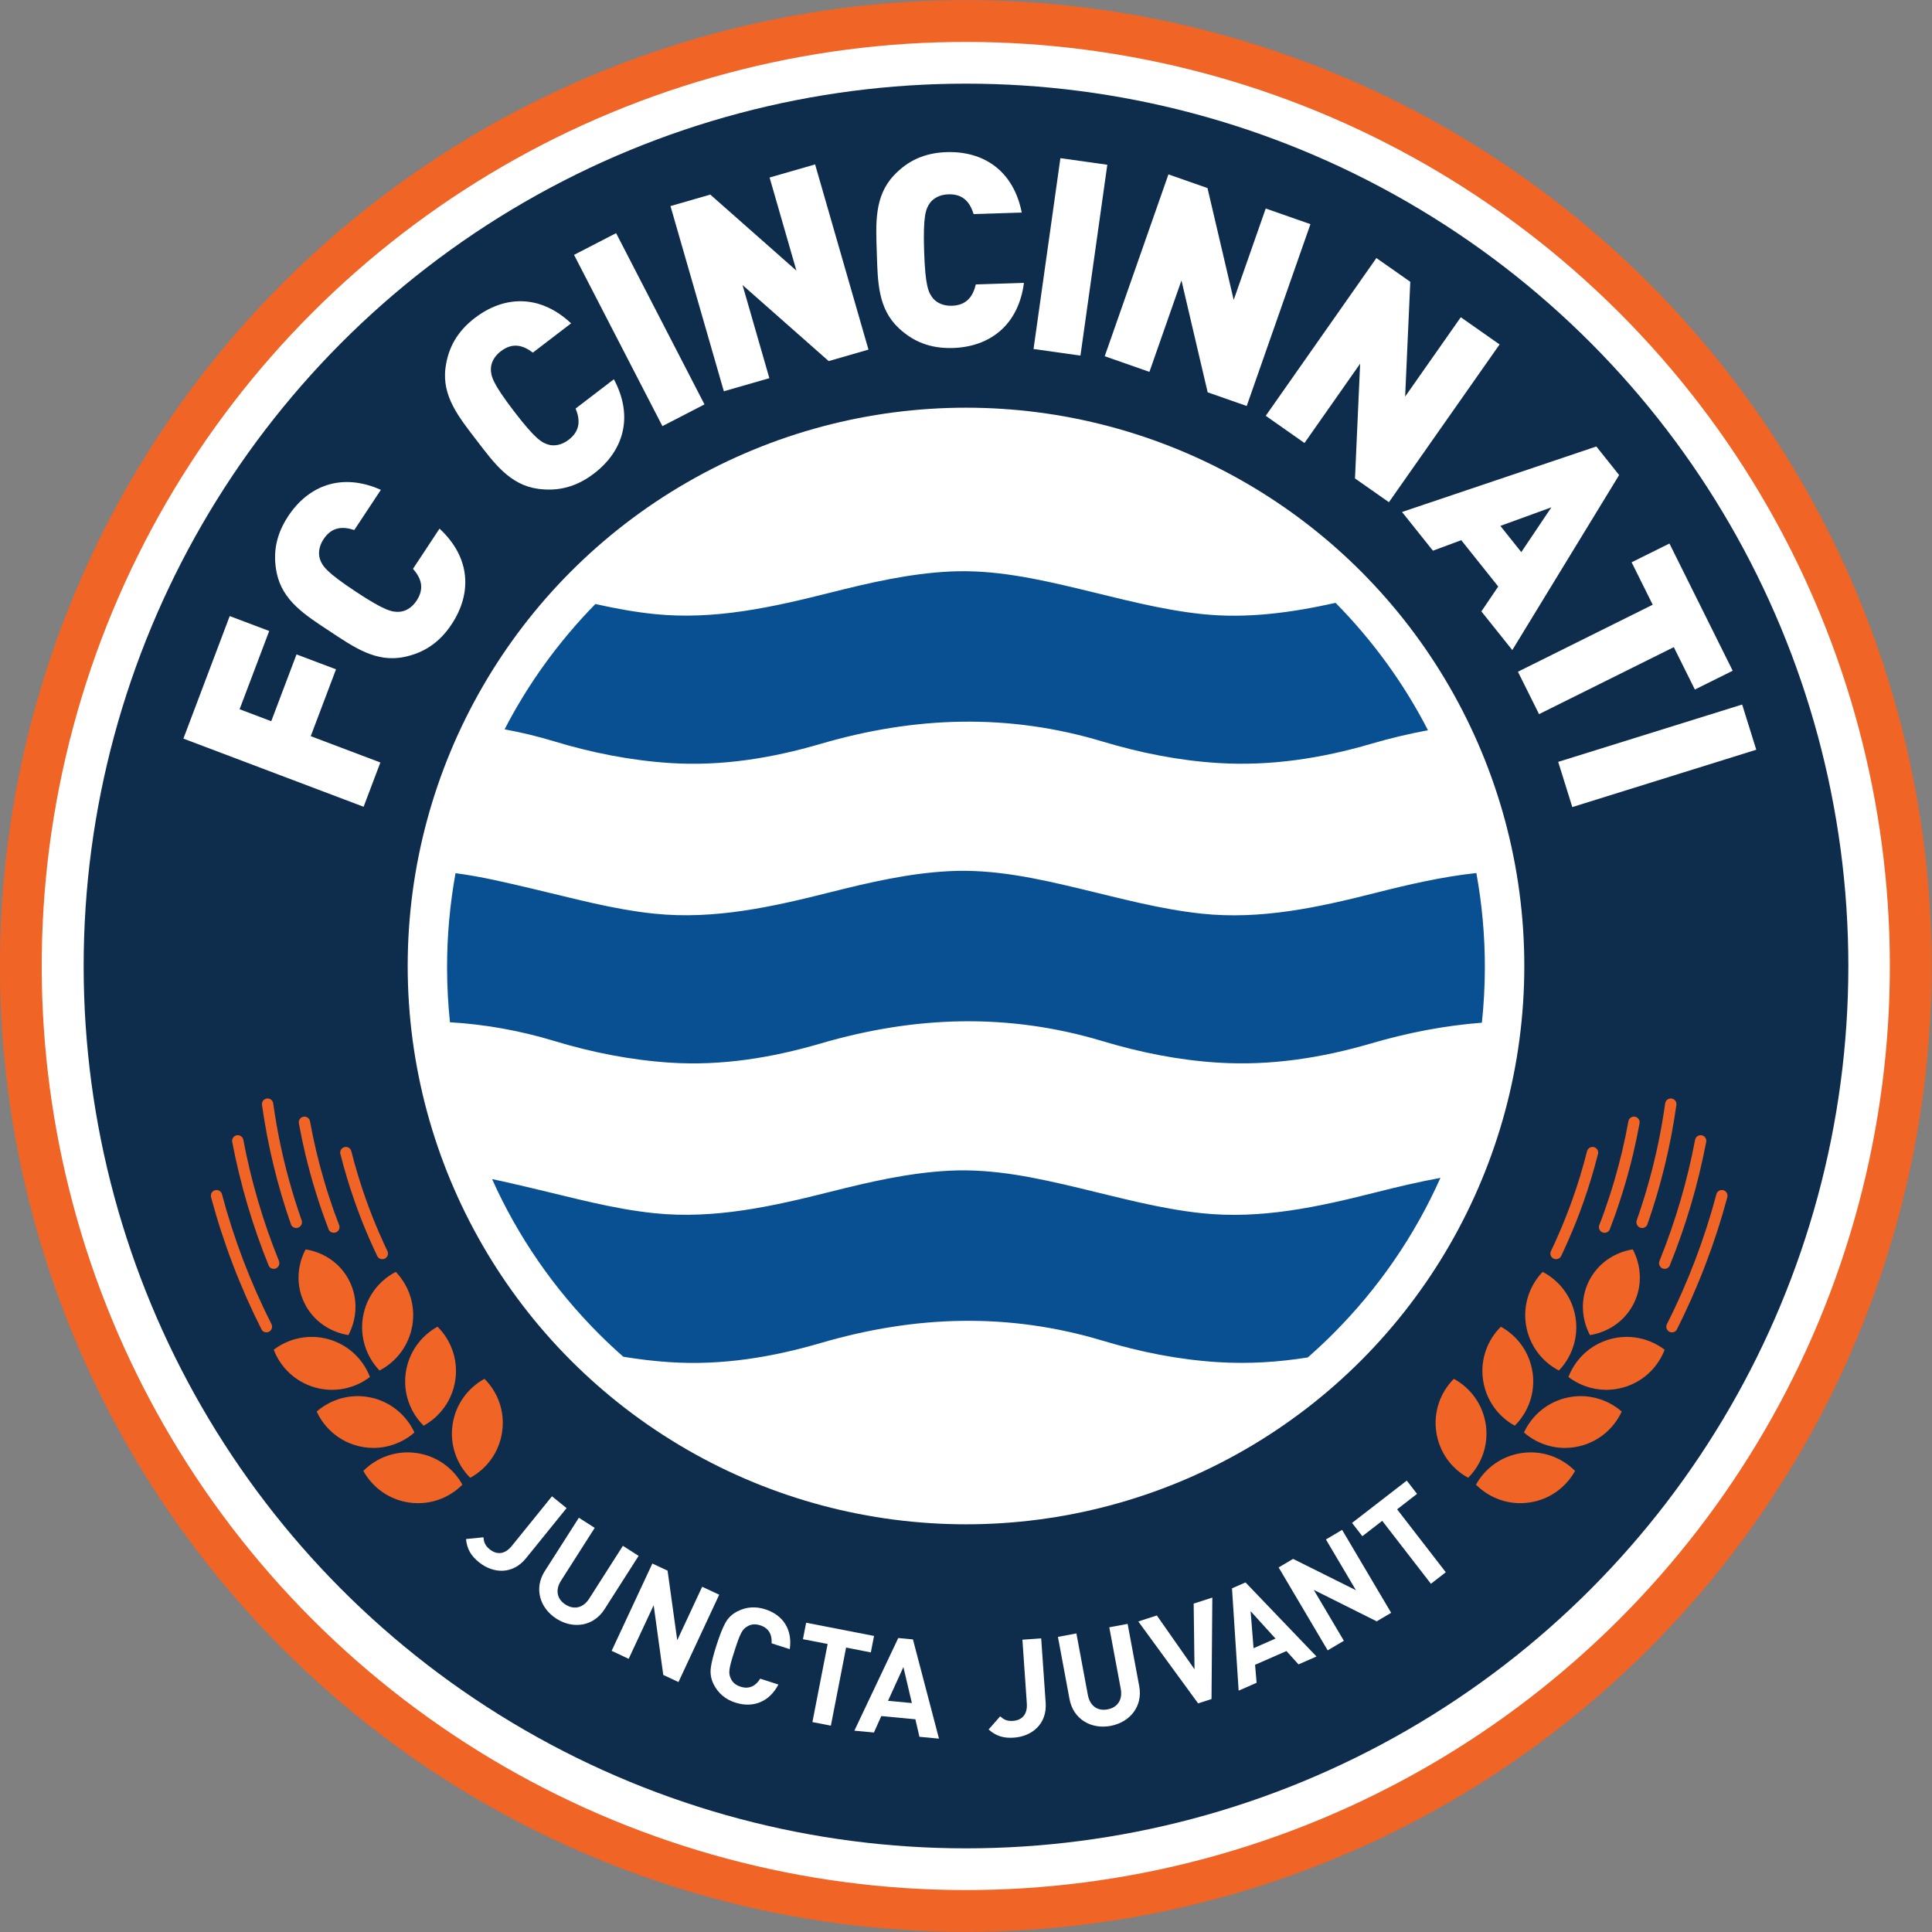 <?xml version="1.0" encoding="utf-8"?>
<!-- Generator: Adobe Illustrator 24.2.0, SVG Export Plug-In . SVG Version: 6.00 Build 0)  -->
<svg version="1.1" id="Layer_1" xmlns="http://www.w3.org/2000/svg" xmlns:xlink="http://www.w3.org/1999/xlink" x="0px" y="0px"
	 viewBox="0 0 500 500" style="enable-background:new 0 0 500 500;" xml:space="preserve">
<rect x="0" y="0" width="500" height="500" fill="#808080" stroke="none"/>
<style type="text/css">
	.st0{fill:#F06425;}
	.st1{fill:#FFFFFF;}
	.st2{fill:#0E2C4C;}
	.st3{fill:#7EC242;}
	.st4{fill:#085092;}
</style>
<g>
	<g>
		<ellipse transform="matrix(0.707 -0.707 0.707 0.707 -103.554 250)" class="st0" cx="250" cy="250" rx="250" ry="250"/>
		<g>
			
				<ellipse transform="matrix(0.707 -0.707 0.707 0.707 -103.554 250)" class="st1" cx="250" cy="250" rx="239.18" ry="239.18"/>
		</g>
		<circle class="st2" cx="250" cy="250" r="228.35"/>
		<g>
			<circle class="st1" cx="250" cy="250" r="144.49"/>
		</g>
		<g>
			<path class="st1" d="M62.01,183.55l8.19,3.1l6.54-17.29l10.22,3.86l-6.54,17.3l18.02,6.81l-4.34,11.46l-46.64-17.64l11.99-31.71
				l10.22,3.86L62.01,183.55z"/>
			<path class="st1" d="M116.89,161.55c-3.21,4.85-7.28,7.45-12.32,8.48c-7.28,1.49-13.01-2.55-19.26-6.68
				c-6.25-4.13-12.21-7.82-13.7-15.1c-1.03-5.05-0.23-9.81,2.97-14.66c5.21-7.89,13.81-11.36,23.99-6.82l-6.88,10.4
				c-2.76-0.9-5.72-1.01-7.96,2.38c-1.23,1.87-1.4,3.77-0.91,5.19c0.61,1.75,1.65,3.35,9.24,8.37c7.6,5.02,9.48,5.34,11.33,5.22
				c1.5-0.1,3.18-1,4.42-2.87c2.24-3.39,0.99-6.06-0.93-8.25l6.87-10.4C121.93,144.4,122.1,153.66,116.89,161.55z"/>
			<path class="st1" d="M153.75,122.53c-4.62,3.54-9.31,4.66-14.42,3.99c-7.37-0.98-11.46-6.66-16.02-12.61
				c-4.56-5.95-8.99-11.38-8.01-18.75c0.68-5.11,2.99-9.35,7.6-12.88c7.51-5.75,16.76-6.22,24.9,1.4l-9.9,7.58
				c-2.32-1.76-5.07-2.82-8.3-0.35c-1.78,1.36-2.56,3.11-2.56,4.61c0.01,1.85,0.46,3.71,6,10.94c5.54,7.23,7.22,8.15,9,8.64
				c1.45,0.39,3.34,0.09,5.11-1.27c3.23-2.47,2.91-5.41,1.82-8.1l9.9-7.58C164.12,107.96,161.26,116.78,153.75,122.53z"/>
			<path class="st1" d="M171.43,110.28l-22.87-44.32l10.89-5.62l22.87,44.32L171.43,110.28z"/>
			<path class="st1" d="M214.46,93.45l-22.29-19.68l6.94,24.1l-11.78,3.39l-13.81-47.93l10.3-2.97l22.29,19.68l-6.94-24.1
				l11.78-3.39l13.81,47.93L214.46,93.45z"/>
			<path class="st1" d="M246.62,90.06c-5.81,0.19-10.29-1.63-14.04-5.16c-5.42-5.08-5.43-12.09-5.67-19.58
				c-0.24-7.49-0.67-14.49,4.41-19.91c3.52-3.76,7.87-5.86,13.69-6.04c9.45-0.3,17.25,4.71,19.42,15.64l-12.46,0.4
				c-0.86-2.78-2.48-5.25-6.54-5.12c-2.24,0.07-3.89,1.04-4.77,2.25c-1.07,1.51-1.79,3.28-1.5,12.38c0.29,9.1,1.11,10.83,2.28,12.26
				c0.95,1.16,2.66,2.02,4.9,1.95c4.06-0.13,5.52-2.7,6.2-5.52l12.46-0.4C263.54,84.26,256.08,89.76,246.62,90.06z"/>
			<path class="st1" d="M267.48,90.32l6.95-49.39l12.14,1.71l-6.95,49.39L267.48,90.32z"/>
			<path class="st1" d="M312.54,101.53l-6.78-28.95l-8.29,23.66l-11.57-4.05l16.49-47.06l10.11,3.54l6.78,28.95l8.29-23.66
				l11.57,4.05l-16.49,47.06L312.54,101.53z"/>
			<path class="st1" d="M350.67,123.82l1.33-29.7l-14.4,20.53l-10.03-7.04l28.64-40.83l8.77,6.15l-1.33,29.7l14.4-20.53l10.04,7.04
				l-28.64,40.83L350.67,123.82z"/>
			<path class="st1" d="M383.38,158.23l4.36-6.44l-9.57-11.99l-7.33,2.72l-8-10.02l50.29-16.95l5.9,7.39l-27.65,45.3L383.38,158.23z
				 M401.49,131.3l-13.2,4.8l5.42,6.79L401.49,131.3z"/>
			<path class="st1" d="M433.18,167.48l-34.88,17.34l-5.46-10.98l34.88-17.34l-5.46-10.98l9.79-4.86l16.37,32.93l-9.79,4.86
				L433.18,167.48z"/>
			<path class="st1" d="M403.26,197.17l47.61-14.84l3.65,11.7l-47.61,14.84L403.26,197.17z"/>
		</g>
		<g>
			<g>
				<path class="st1" d="M123.97,404.32c-2.1-1.7-3.1-3.41-3.37-6.02l4.51-0.45c0.12,1.13,0.34,2.08,1.6,3.09
					c1.85,1.5,3.93,1.38,5.74-0.85l10.4-12.85l3.78,3.06l-10.53,13.01C132.63,407.59,127.57,407.22,123.97,404.32z"/>
				<path class="st1" d="M144.01,418.92c-4.31-2.75-5.87-7.86-3.02-12.32l8.82-13.81l4.1,2.62l-8.72,13.67
					c-1.54,2.42-1.05,4.77,1.16,6.18c2.21,1.41,4.58,0.89,6.13-1.53l8.72-13.67l4.07,2.6l-8.82,13.81
					C153.61,420.93,148.32,421.67,144.01,418.92z"/>
				<path class="st1" d="M171.65,433.47l-2.48-18.04l-6.47,13.87l-4.41-2.06l10.54-22.6l3.94,1.84l2.5,18.01l6.45-13.84l4.41,2.06
					l-10.54,22.6L171.65,433.47z"/>
				<path class="st1" d="M190.3,440.63c-2.54-0.81-4.39-2.37-5.57-4.66c-0.7-1.37-0.95-2.77-0.79-4.19s0.66-3.43,1.5-6.03
					s1.6-4.53,2.3-5.77c0.7-1.28,1.71-2.25,3.08-2.95c2.29-1.18,4.7-1.36,7.24-0.54c4.57,1.47,7.08,5.22,6.33,10.31l-4.7-1.51
					c0.15-2.19-0.69-3.94-2.92-4.65c-1.27-0.41-2.4-0.33-3.36,0.28c-1.3,0.72-1.84,1.73-3.32,6.33c-1.48,4.6-1.62,5.73-0.99,7.08
					c0.43,1.06,1.3,1.78,2.57,2.19c2.24,0.72,3.93-0.21,5.08-2.08l4.7,1.51C199.09,440.51,194.83,442.09,190.3,440.63z"/>
				<path class="st1" d="M218.97,426.39l-3.94,20.21l-4.78-0.93l3.94-20.21l-6.39-1.24l0.83-4.26l17.57,3.42l-0.83,4.26
					L218.97,426.39z"/>
				<path class="st1" d="M237.95,449.48l-1.05-4.53l-8.82-0.83l-1.91,4.25l-5.06-0.47l11.36-23.98l3.8,0.36l6.74,25.68
					L237.95,449.48z M233.8,431.43l-3.98,8.74l6.17,0.58L233.8,431.43z"/>
				<path class="st1" d="M262.42,449.7c-2.69,0.19-4.59-0.38-6.57-2.11l2.99-3.4c0.86,0.75,1.67,1.29,3.28,1.18
					c2.38-0.17,3.82-1.67,3.62-4.53l-1.14-16.49l4.86-0.34l1.16,16.7C270.99,446.19,267.04,449.38,262.42,449.7z"/>
				<path class="st1" d="M287.42,446.66c-5.03,0.94-9.66-1.73-10.63-6.93l-3-16.11l4.78-0.89l2.97,15.94
					c0.53,2.82,2.49,4.2,5.08,3.72c2.58-0.48,3.95-2.48,3.43-5.31l-2.97-15.94l4.75-0.88l3,16.11
					C295.81,441.57,292.45,445.72,287.42,446.66z"/>
				<path class="st1" d="M313.54,439.71l-3.47,1.12l-15.48-21.2l4.8-1.55l9.75,13.93l-0.22-17l4.83-1.56L313.54,439.71z"/>
				<path class="st1" d="M336.05,430.74l-3.12-3.45l-8.12,3.56l0.4,4.65l-4.65,2.04l-1.72-26.48l3.5-1.53l18.37,19.17L336.05,430.74
					z M323.66,416.98l0.76,9.57l5.68-2.49L323.66,416.98z"/>
				<path class="st1" d="M356.29,419.6L340,411.46l7.79,13.17l-4.19,2.48l-12.69-21.46l3.74-2.21l16.27,8.11l-7.77-13.14l4.19-2.48
					l12.69,21.46L356.29,419.6z"/>
				<path class="st1" d="M361.57,390.61l12.6,16.29l-3.85,2.98l-12.6-16.29l-5.15,3.98l-2.66-3.44l14.16-10.95l2.66,3.43
					L361.57,390.61z"/>
			</g>
		</g>
		<path class="st3" d="M249.99,250.03c0,0.03,0.01,0.06,0.01,0.1c0-0.09,0-0.18,0.01-0.26C250,249.92,249.99,249.98,249.99,250.03z"
			/>
		<g>
			<path class="st0" d="M109.63,368.97c4.31-2.37,7.48-6.67,8.22-11.91c0.74-5.24-1.13-10.25-4.62-13.71
				c-4.31,2.37-7.48,6.67-8.22,11.91S106.14,365.5,109.63,368.97z"/>
			<path class="st0" d="M107.26,370.73c-2.06-4.46-6.12-7.94-11.29-9.05c-5.18-1.11-10.31,0.4-14.01,3.63
				c2.06,4.47,6.12,7.94,11.3,9.05C98.42,375.47,103.55,373.96,107.26,370.73z"/>
			<path class="st0" d="M93.93,340.87c-0.86,5.22,0.89,10.27,4.29,13.82c4.36-2.27,7.64-6.49,8.5-11.71
				c0.86-5.22-0.89-10.27-4.29-13.82C98.06,331.42,94.79,335.65,93.93,340.87z"/>
			<path class="st0" d="M79.09,323.34c-2.26,4.28-2.52,9.45-0.26,13.99c2.27,4.54,6.56,7.43,11.34,8.19
				c2.26-4.28,2.52-9.45,0.26-13.99C88.16,326.99,83.87,324.1,79.09,323.34z"/>
			<path class="st0" d="M95.74,356.36c-1.76-4.59-5.59-8.32-10.68-9.76c-5.09-1.44-10.31-0.27-14.22,2.71
				c1.76,4.59,5.59,8.32,10.68,9.76C86.62,360.51,91.84,359.34,95.74,356.36z"/>
			<path class="st0" d="M88.05,298.51c0.01,0.02,0.01,0.04,0.02,0.06l0,0.01c0.01,0.06,0.03,0.11,0.04,0.17c0,0.01,0,0.01,0.01,0.02
				c1.09,4.28,2.36,8.47,3.81,12.56c0.02,0.06,0.04,0.11,0.06,0.17c0.26,0.73,0.53,1.46,0.8,2.19c0.07,0.2,0.15,0.39,0.22,0.58
				c0.22,0.58,0.44,1.16,0.67,1.74c0.13,0.33,0.26,0.66,0.4,0.98c0.18,0.44,0.35,0.88,0.53,1.31c0.19,0.45,0.38,0.91,0.58,1.36
				c0.13,0.3,0.26,0.61,0.39,0.91c0.25,0.57,0.5,1.14,0.76,1.71c0.08,0.18,0.16,0.36,0.24,0.53c0.31,0.67,0.62,1.34,0.93,2
				c0.05,0.11,0.1,0.22,0.16,0.33c0.39,0.68,1.26,0.94,1.96,0.57c0.72-0.38,0.99-1.27,0.61-1.99c-0.01-0.02-0.03-0.04-0.04-0.06
				l0.01-0.01c-0.02-0.05-0.04-0.09-0.07-0.14c-0.31-0.66-0.62-1.32-0.92-1.98c-0.08-0.18-0.16-0.36-0.24-0.54
				c-0.25-0.55-0.5-1.1-0.74-1.66c-0.13-0.31-0.27-0.62-0.4-0.93c-0.18-0.43-0.37-0.86-0.55-1.29c-0.19-0.45-0.37-0.9-0.55-1.36
				c-0.12-0.3-0.24-0.59-0.36-0.89c-0.24-0.6-0.47-1.21-0.7-1.81c-0.06-0.16-0.12-0.31-0.18-0.47c-0.28-0.76-0.56-1.52-0.83-2.28
				c0-0.01-0.01-0.02-0.01-0.03c-1.43-4.03-2.68-8.15-3.74-12.36l0,0c-0.21-0.77-1-1.24-1.78-1.04
				C88.41,297.06,87.95,297.77,88.05,298.51L88.05,298.51z"/>
			<path class="st0" d="M70.24,342.64C70.24,342.63,70.23,342.63,70.24,342.64L70.24,342.64l-0.01-0.01
				c-5.4-10.68-9.7-21.96-12.82-33.7c-0.26-0.7-1.01-1.11-1.75-0.91c-0.77,0.21-1.23,0.98-1.05,1.75l-0.01,0
				c3.24,12.05,7.66,23.58,13.17,34.46c0.44,0.57,1.23,0.76,1.88,0.41C70.36,344.24,70.62,343.35,70.24,342.64
				C70.24,342.64,70.24,342.64,70.24,342.64z"/>
			<path class="st0" d="M77.37,290.86c0.49,2.66,1.04,5.3,1.66,7.9c0,0.01,0,0.02,0.01,0.03c0.2,0.85,0.41,1.69,0.63,2.53
				c0.01,0.06,0.03,0.13,0.05,0.19c0.2,0.78,0.41,1.55,0.62,2.32c0.04,0.14,0.08,0.27,0.11,0.41c0.19,0.69,0.39,1.38,0.59,2.07
				c0.06,0.22,0.13,0.44,0.2,0.66c0.18,0.59,0.36,1.18,0.54,1.77c0.1,0.32,0.2,0.63,0.3,0.94c0.16,0.49,0.31,0.97,0.47,1.46
				c0.14,0.41,0.27,0.82,0.41,1.23c0.13,0.38,0.26,0.77,0.39,1.15c0.18,0.5,0.35,1.01,0.54,1.51c0.1,0.28,0.2,0.56,0.31,0.85
				c0.22,0.59,0.44,1.18,0.66,1.77c0.07,0.19,0.14,0.37,0.21,0.56l0,0c0.01,0.01,0.01,0.03,0.01,0.04c0.3,0.59,0.95,0.88,1.56,0.77
				c0.15-0.03,0.29-0.07,0.43-0.14c0.08-0.04,0.15-0.09,0.22-0.14c0.03-0.02,0.05-0.04,0.07-0.06c0.04-0.04,0.09-0.07,0.12-0.11
				c0.02-0.03,0.04-0.06,0.06-0.08c0.03-0.04,0.06-0.08,0.09-0.12c0.02-0.03,0.03-0.06,0.05-0.1c0.02-0.04,0.05-0.08,0.07-0.13
				c0.01-0.03,0.02-0.07,0.03-0.11c0.02-0.04,0.03-0.09,0.04-0.13c0.01-0.04,0.01-0.07,0.02-0.11c0.01-0.05,0.02-0.09,0.02-0.14
				c0-0.04,0-0.08,0-0.12c0-0.05,0-0.09,0-0.14c0-0.04-0.01-0.08-0.02-0.12c0-0.02-0.01-0.03-0.01-0.05
				c-0.96-2.46-1.85-4.96-2.67-7.5c-0.02-0.06-0.04-0.11-0.05-0.17c-0.21-0.64-0.41-1.27-0.61-1.91c-0.15-0.49-0.3-0.99-0.45-1.48
				c-0.06-0.22-0.13-0.43-0.19-0.65c-1.48-5.02-2.7-10.15-3.64-15.39c-0.18-0.76-0.92-1.26-1.69-1.12
				c-0.78,0.14-1.31,0.88-1.19,1.67C77.35,290.75,77.36,290.81,77.37,290.86z"/>
			<path class="st0" d="M72.15,326.27L72.15,326.27c0-0.02,0-0.03,0-0.04c-4.06-10.04-7.15-20.52-9.19-31.32
				c-0.19-0.76-0.93-1.24-1.7-1.1c-0.8,0.15-1.32,0.93-1.17,1.73c0.01,0.02,0.01,0.05,0.02,0.07c2.13,11.11,5.33,21.85,9.5,32.1
				c0.41,0.63,1.24,0.86,1.92,0.5C72.21,327.83,72.49,326.97,72.15,326.27z"/>
			<path class="st0" d="M75.37,317.06c0.05,0.08,0.1,0.16,0.16,0.23c0.45,0.51,1.2,0.68,1.83,0.34c0.25-0.13,0.44-0.32,0.57-0.54
				c0.06-0.1,0.11-0.22,0.15-0.33c0.01-0.04,0.02-0.08,0.03-0.12c0.02-0.08,0.04-0.16,0.04-0.24c0-0.05,0-0.09,0-0.14
				c0-0.08-0.01-0.15-0.02-0.22c-0.01-0.05-0.02-0.1-0.04-0.15c-0.01-0.04-0.02-0.07-0.03-0.11c0-0.01-0.01-0.03-0.01-0.04
				c0,0,0-0.01,0-0.01c-0.01-0.02-0.02-0.04-0.03-0.06c0,0.01,0,0.02,0,0.03c-0.01-0.03-0.02-0.07-0.04-0.1
				c0.01,0.02,0.02,0.05,0.03,0.07c0,0,0-0.01,0-0.02c-0.07-0.21-0.14-0.42-0.22-0.63c-0.2-0.57-0.39-1.14-0.58-1.71
				c-0.16-0.49-0.32-0.98-0.48-1.47c-0.12-0.36-0.23-0.72-0.35-1.09c-0.22-0.71-0.44-1.43-0.66-2.15c-0.04-0.15-0.09-0.3-0.13-0.45
				c-2.17-7.33-3.81-14.89-4.89-22.64c-0.13-0.78-0.86-1.32-1.65-1.21c-0.81,0.11-1.37,0.86-1.25,1.66
				C69.32,296.69,71.86,307.09,75.37,317.06z"/>
			<path class="st0" d="M125.39,356.84c-4.32,2.35-7.51,6.64-8.27,11.88c-0.76,5.24,1.09,10.25,4.57,13.73
				c4.32-2.35,7.51-6.64,8.26-11.88C130.72,365.34,128.87,360.32,125.39,356.84z"/>
			<path class="st0" d="M107.74,376.03c-5.24-0.73-10.25,1.15-13.71,4.64c2.38,4.3,6.68,7.47,11.93,8.2
				c5.24,0.73,10.25-1.15,13.71-4.64C117.29,379.93,112.99,376.76,107.74,376.03z"/>
		</g>
		<g>
			<path class="st0" d="M392.02,368.97c-4.31-2.37-7.48-6.67-8.22-11.91c-0.74-5.24,1.13-10.25,4.62-13.71
				c4.31,2.37,7.48,6.67,8.22,11.91S395.51,365.5,392.02,368.97z"/>
			<path class="st0" d="M394.4,370.73c2.06-4.46,6.12-7.94,11.29-9.05c5.18-1.11,10.31,0.4,14.01,3.63
				c-2.06,4.47-6.12,7.94-11.3,9.05C403.23,375.47,398.1,373.96,394.4,370.73z"/>
			<path class="st0" d="M407.73,340.87c0.86,5.22-0.89,10.27-4.29,13.82c-4.36-2.27-7.64-6.49-8.5-11.71
				c-0.86-5.22,0.89-10.27,4.29-13.82C403.59,331.42,406.87,335.65,407.73,340.87z"/>
			<path class="st0" d="M422.56,323.34c2.26,4.28,2.52,9.45,0.26,13.99c-2.27,4.54-6.56,7.43-11.34,8.19
				c-2.26-4.28-2.52-9.45-0.26-13.99C413.49,326.99,417.78,324.1,422.56,323.34z"/>
			<path class="st0" d="M405.91,356.36c1.76-4.59,5.59-8.32,10.68-9.76c5.09-1.44,10.31-0.27,14.22,2.71
				c-1.76,4.59-5.59,8.32-10.68,9.76C415.03,360.51,409.82,359.34,405.91,356.36z"/>
			<path class="st0" d="M413.6,298.51c-0.01,0.02-0.01,0.04-0.02,0.06l0,0.01c-0.01,0.06-0.03,0.11-0.04,0.17
				c0,0.01,0,0.01-0.01,0.02c-1.09,4.28-2.36,8.47-3.81,12.56c-0.02,0.06-0.04,0.11-0.06,0.17c-0.26,0.73-0.53,1.46-0.8,2.19
				c-0.07,0.2-0.15,0.39-0.22,0.58c-0.22,0.58-0.44,1.16-0.67,1.74c-0.13,0.33-0.26,0.66-0.4,0.98c-0.18,0.44-0.35,0.88-0.53,1.31
				c-0.19,0.45-0.38,0.91-0.58,1.36c-0.13,0.3-0.26,0.61-0.39,0.91c-0.25,0.57-0.5,1.14-0.76,1.71c-0.08,0.18-0.16,0.36-0.24,0.53
				c-0.31,0.67-0.62,1.34-0.93,2c-0.05,0.11-0.1,0.22-0.16,0.33c-0.39,0.68-1.26,0.94-1.96,0.57c-0.72-0.38-0.99-1.27-0.61-1.99
				c0.01-0.02,0.03-0.04,0.04-0.06l-0.01-0.01c0.02-0.05,0.04-0.09,0.07-0.14c0.31-0.66,0.62-1.32,0.92-1.98
				c0.08-0.18,0.16-0.36,0.24-0.54c0.25-0.55,0.5-1.1,0.74-1.66c0.13-0.31,0.27-0.62,0.4-0.93c0.18-0.43,0.37-0.86,0.55-1.29
				c0.19-0.45,0.37-0.9,0.55-1.36c0.12-0.3,0.24-0.59,0.36-0.89c0.24-0.6,0.47-1.21,0.7-1.81c0.06-0.16,0.12-0.31,0.18-0.47
				c0.28-0.76,0.56-1.52,0.83-2.28c0-0.01,0.01-0.02,0.01-0.03c1.43-4.03,2.68-8.15,3.74-12.36l0,0c0.21-0.77,1-1.24,1.78-1.04
				C413.24,297.06,413.7,297.77,413.6,298.51L413.6,298.51z"/>
			<path class="st0" d="M431.41,342.64C431.42,342.63,431.42,342.63,431.41,342.64L431.41,342.64l0.01-0.01
				c5.4-10.68,9.7-21.96,12.82-33.7c0.26-0.7,1.01-1.11,1.75-0.91c0.77,0.21,1.23,0.98,1.05,1.75l0.01,0
				c-3.24,12.05-7.66,23.58-13.17,34.46c-0.44,0.57-1.23,0.76-1.88,0.41C431.29,344.24,431.03,343.35,431.41,342.64
				C431.41,342.64,431.41,342.64,431.41,342.64z"/>
			<path class="st0" d="M424.29,290.86c-0.49,2.66-1.04,5.3-1.66,7.9c0,0.01,0,0.02-0.01,0.03c-0.2,0.85-0.41,1.69-0.63,2.53
				c-0.01,0.06-0.03,0.13-0.05,0.19c-0.2,0.78-0.41,1.55-0.62,2.32c-0.04,0.14-0.08,0.27-0.11,0.41c-0.19,0.69-0.39,1.38-0.59,2.07
				c-0.06,0.22-0.13,0.44-0.2,0.66c-0.18,0.59-0.36,1.18-0.54,1.77c-0.1,0.32-0.2,0.63-0.3,0.94c-0.16,0.49-0.31,0.97-0.47,1.46
				c-0.14,0.41-0.27,0.82-0.41,1.23c-0.13,0.38-0.26,0.77-0.39,1.15c-0.18,0.5-0.35,1.01-0.54,1.51c-0.1,0.28-0.2,0.56-0.31,0.85
				c-0.22,0.59-0.44,1.18-0.66,1.77c-0.07,0.19-0.14,0.37-0.21,0.56l0,0c-0.01,0.01-0.01,0.03-0.01,0.04
				c-0.3,0.59-0.95,0.88-1.56,0.77c-0.15-0.03-0.29-0.07-0.43-0.14c-0.08-0.04-0.15-0.09-0.22-0.14c-0.03-0.02-0.05-0.04-0.07-0.06
				c-0.04-0.04-0.09-0.07-0.12-0.11c-0.02-0.03-0.04-0.06-0.06-0.08c-0.03-0.04-0.06-0.08-0.09-0.12c-0.02-0.03-0.03-0.06-0.05-0.1
				c-0.02-0.04-0.05-0.08-0.07-0.13c-0.01-0.03-0.02-0.07-0.03-0.11c-0.02-0.04-0.03-0.09-0.04-0.13c-0.01-0.04-0.01-0.07-0.02-0.11
				c-0.01-0.05-0.02-0.09-0.02-0.14c0-0.04,0-0.08,0-0.12c0-0.05,0-0.09,0-0.14c0-0.04,0.01-0.08,0.02-0.12
				c0-0.02,0.01-0.03,0.01-0.05c0.96-2.46,1.85-4.96,2.67-7.5c0.02-0.06,0.04-0.11,0.05-0.17c0.21-0.64,0.41-1.27,0.61-1.91
				c0.15-0.49,0.3-0.99,0.45-1.48c0.06-0.22,0.13-0.43,0.19-0.65c1.48-5.02,2.7-10.15,3.64-15.39c0.18-0.76,0.92-1.26,1.69-1.12
				c0.78,0.14,1.31,0.88,1.19,1.67C424.31,290.75,424.3,290.81,424.29,290.86z"/>
			<path class="st0" d="M429.51,326.27L429.51,326.27c0-0.02,0-0.03,0-0.04c4.06-10.04,7.15-20.52,9.19-31.32
				c0.19-0.76,0.93-1.24,1.7-1.1c0.8,0.15,1.32,0.93,1.17,1.73c-0.01,0.02-0.01,0.05-0.02,0.07c-2.13,11.11-5.33,21.85-9.5,32.1
				c-0.41,0.63-1.24,0.86-1.92,0.5C429.44,327.83,429.17,326.97,429.51,326.27z"/>
			<path class="st0" d="M426.28,317.06c-0.05,0.08-0.1,0.16-0.16,0.23c-0.45,0.51-1.2,0.68-1.83,0.34
				c-0.25-0.13-0.44-0.32-0.57-0.54c-0.06-0.1-0.11-0.22-0.15-0.33c-0.01-0.04-0.02-0.08-0.03-0.12c-0.02-0.08-0.04-0.16-0.04-0.24
				c0-0.05,0-0.09,0-0.14c0-0.08,0.01-0.15,0.02-0.22c0.01-0.05,0.02-0.1,0.04-0.15c0.01-0.04,0.02-0.07,0.03-0.11
				c0-0.01,0.01-0.03,0.01-0.04c0,0,0-0.01,0-0.01c0.01-0.02,0.02-0.04,0.03-0.06c0,0.01,0,0.02,0,0.03
				c0.01-0.03,0.02-0.07,0.04-0.1c-0.01,0.02-0.02,0.05-0.03,0.07c0,0,0-0.01,0-0.02c0.07-0.21,0.14-0.42,0.22-0.63
				c0.2-0.57,0.39-1.14,0.58-1.71c0.16-0.49,0.32-0.98,0.48-1.47c0.12-0.36,0.23-0.72,0.35-1.09c0.22-0.71,0.44-1.43,0.66-2.15
				c0.04-0.15,0.09-0.3,0.13-0.45c2.17-7.33,3.81-14.89,4.89-22.64c0.13-0.78,0.86-1.32,1.65-1.21c0.81,0.11,1.37,0.86,1.25,1.66
				C432.34,296.69,429.79,307.09,426.28,317.06z"/>
			<path class="st0" d="M376.26,356.84c4.32,2.35,7.51,6.64,8.27,11.88c0.76,5.24-1.09,10.25-4.57,13.73
				c-4.32-2.35-7.51-6.64-8.26-11.88C370.94,365.34,372.78,360.32,376.26,356.84z"/>
			<path class="st0" d="M393.91,376.03c5.24-0.73,10.25,1.15,13.71,4.64c-2.38,4.3-6.68,7.47-11.93,8.2
				c-5.24,0.73-10.25-1.15-13.71-4.64C384.36,379.93,388.67,376.76,393.91,376.03z"/>
		</g>
	</g>
	<g>
		<path class="st4" d="M382.08,225.94c-8.91,0.96-17.64,2.99-26.34,5.2c-14.69,3.72-29.47,6.94-44.79,5.31
			c-10.72-1.14-21.1-3.99-31.55-6.48c-11.04-2.64-22.14-5.09-33.58-4.52c-10.49,0.52-20.69,2.88-30.85,5.44
			c-14.96,3.77-29.98,7.17-45.59,5.57c-10.73-1.1-21.1-4-31.55-6.45c-6.61-1.55-13.23-3.16-19.94-4.03
			c-1.44,7.94-2.19,16.07-2.19,24.31c0,4.8,0.26,9.56,0.75,14.27c8.98,0.53,17.98,2.11,27.02,4.85c9.7,2.94,19.71,4.93,29.93,5.6
			c13.37,0.88,26.39-1.27,39.09-4.99c24.3-7.1,48.44-7.92,72.87-0.57c9.71,2.92,19.71,4.93,29.94,5.56
			c13.53,0.84,26.72-1.22,39.57-4.98c9.56-2.8,19.1-4.62,28.64-5.36c0.5-4.75,0.77-9.55,0.77-14.39
			C384.28,242.02,383.53,233.89,382.08,225.94z"/>
		<path class="st4" d="M173.4,197.47c13.37,0.88,26.39-1.27,39.09-4.99c24.3-7.1,48.44-7.92,72.87-0.57
			c9.71,2.92,19.71,4.93,29.94,5.56c13.53,0.84,26.72-1.22,39.57-4.98c4.9-1.43,9.79-2.6,14.69-3.5
			c-6.16-11.99-14.19-23.1-23.91-32.97c-11.38,2.52-22.87,4.15-34.69,2.89c-10.72-1.14-21.1-3.99-31.55-6.48
			c-11.04-2.64-22.14-5.09-33.58-4.52c-10.49,0.52-20.69,2.88-30.85,5.44c-14.96,3.77-29.98,7.17-45.59,5.57
			c-5.17-0.53-10.26-1.48-15.31-2.6c-9.53,9.73-17.41,20.65-23.49,32.43c4.29,0.79,8.59,1.82,12.9,3.13
			C153.17,194.81,163.18,196.8,173.4,197.47z"/>
		<path class="st4" d="M310.96,313.97c-10.72-1.14-21.1-3.99-31.55-6.48c-11.04-2.64-22.14-5.09-33.58-4.52
			c-10.49,0.52-20.69,2.88-30.85,5.44c-14.96,3.77-29.98,7.17-45.59,5.57c-10.73-1.1-21.1-4-31.55-6.45
			c-3.49-0.82-6.98-1.65-10.49-2.38c6.6,14.75,15.92,28.32,27.68,40.09c2.04,2.04,4.14,3.99,6.28,5.88c4,0.66,8.03,1.15,12.1,1.41
			c13.37,0.88,26.39-1.27,39.09-4.99c24.3-7.1,48.44-7.92,72.87-0.57c9.71,2.92,19.71,4.93,29.94,5.56
			c7.83,0.48,15.55-0.01,23.15-1.23c2.22-1.95,4.39-3.97,6.49-6.07c11.85-11.85,21.21-25.53,27.83-40.4
			c-5.71,1.05-11.38,2.4-17.03,3.83C341.06,312.38,326.28,315.6,310.96,313.97z"/>
	</g>
</g>
</svg>
